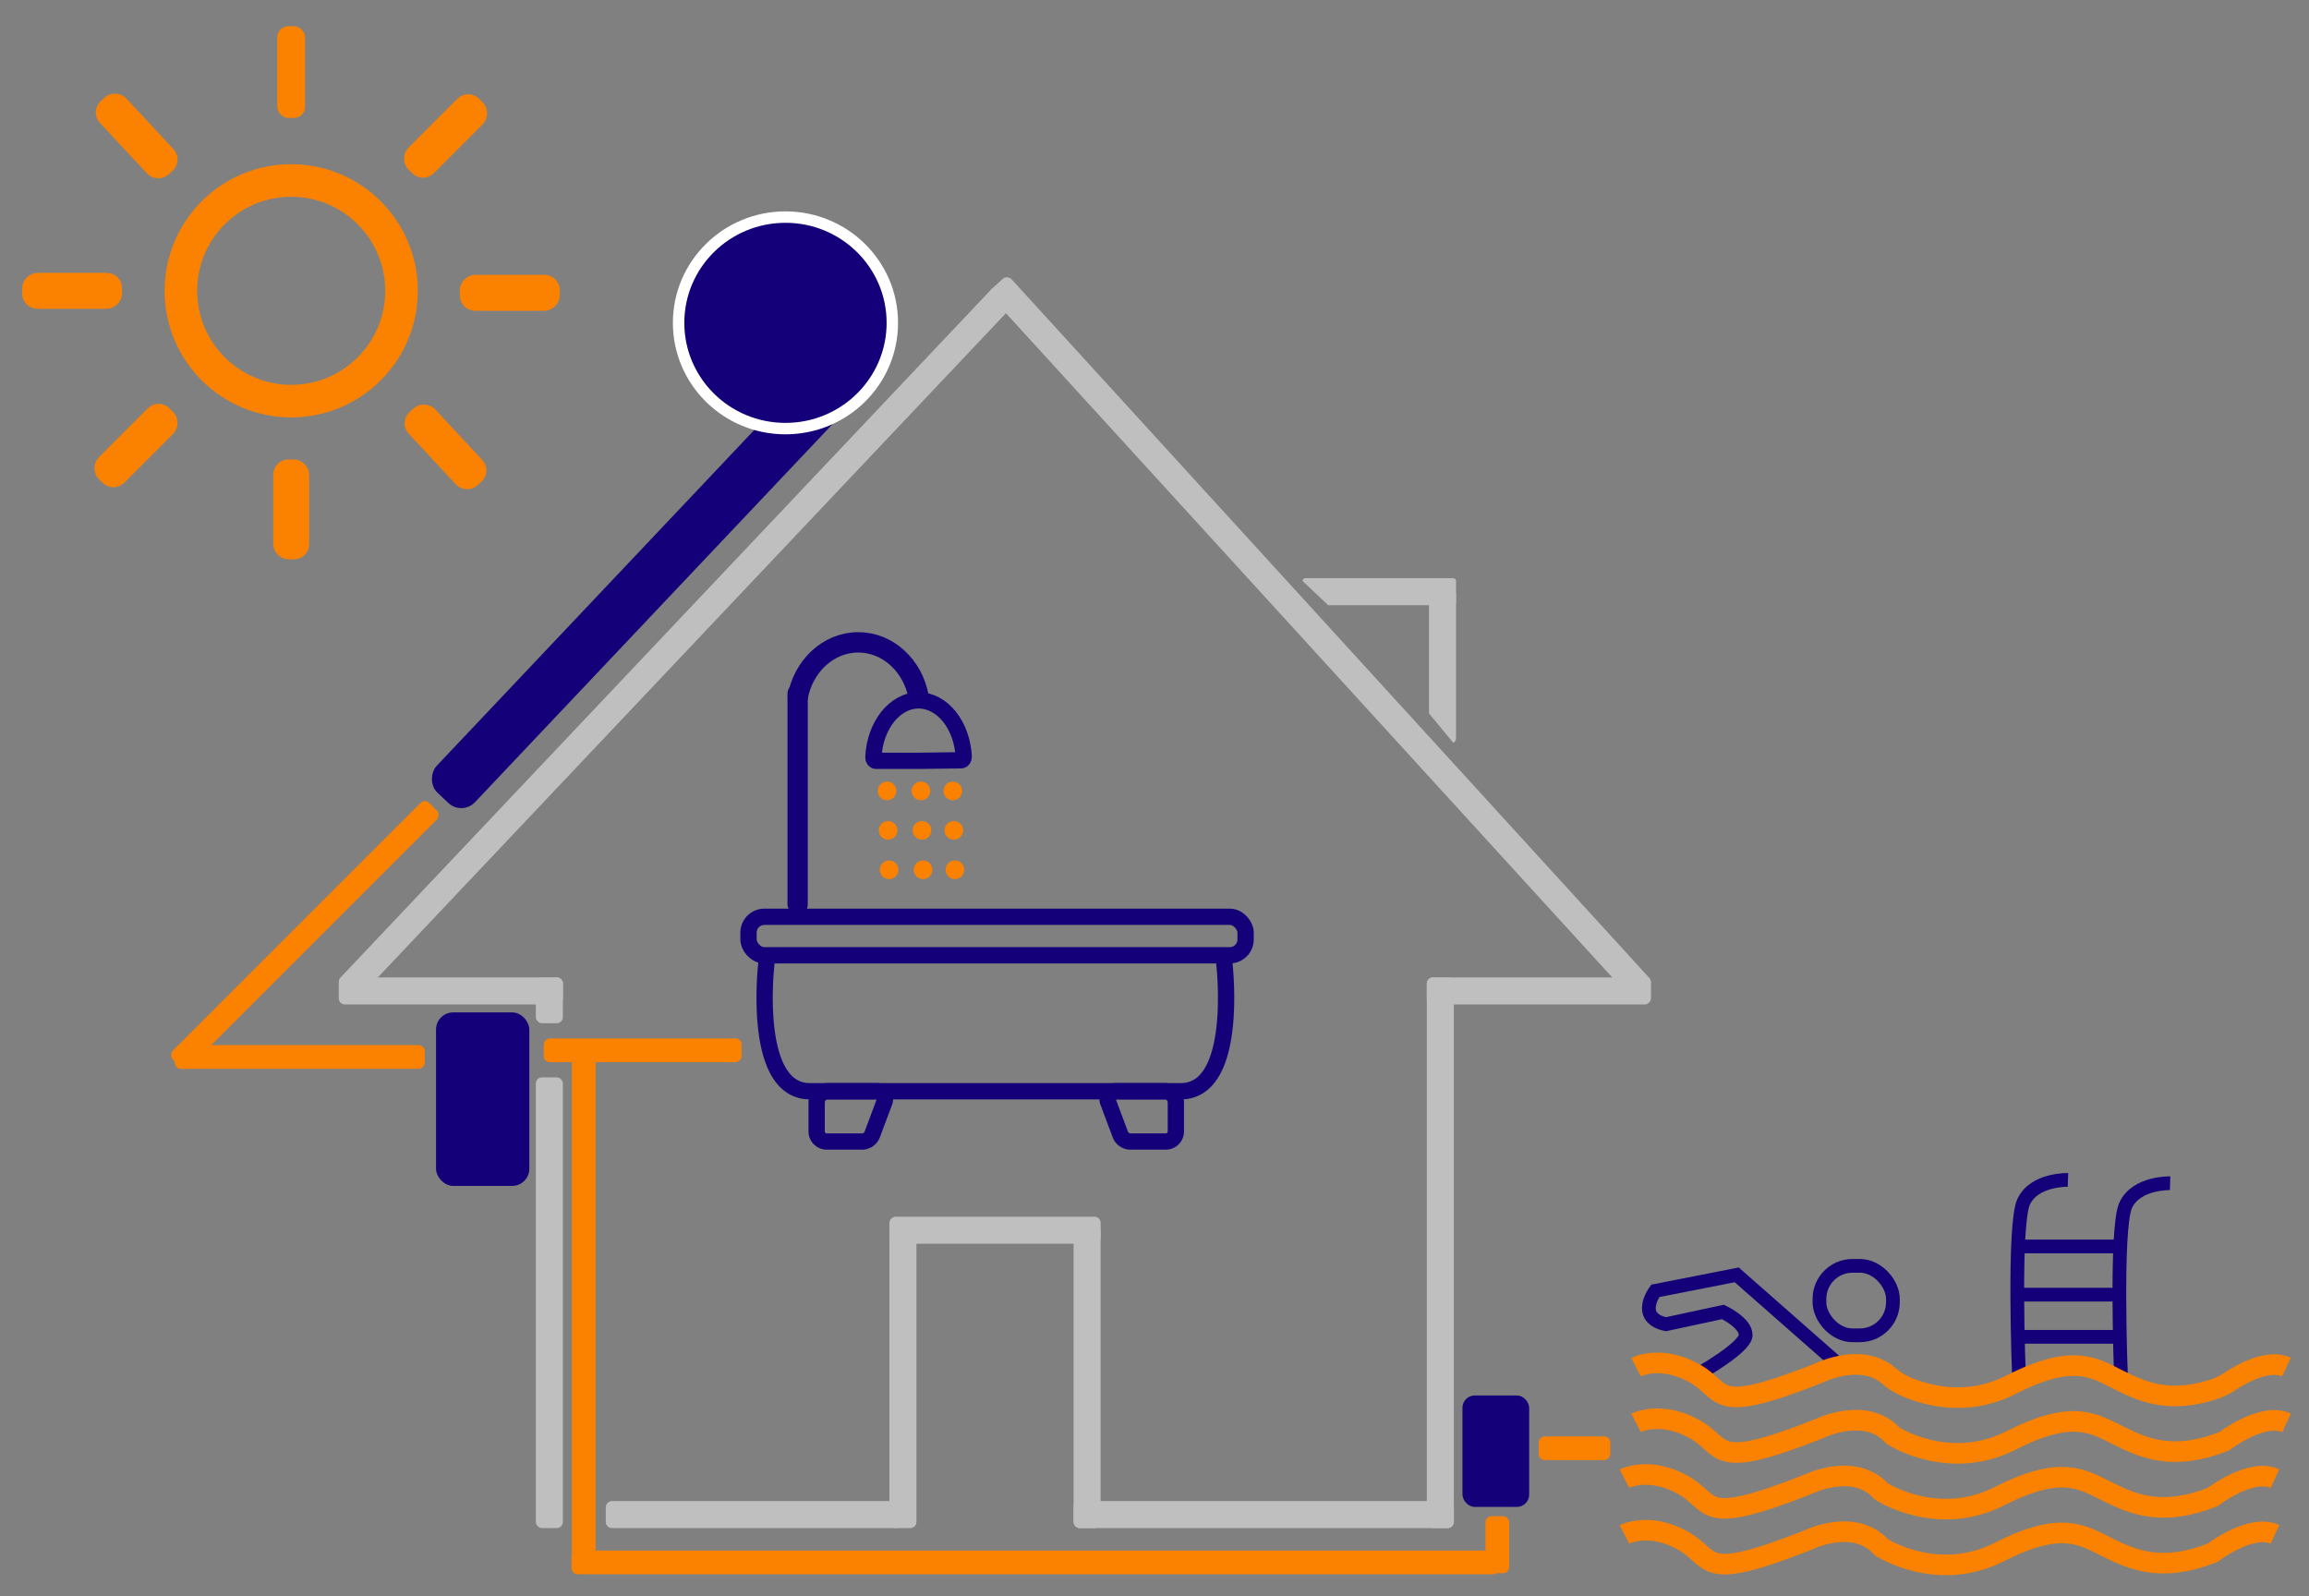 <?xml version="1.0" encoding="UTF-8" standalone="no"?>
<svg
   id="Capa_1"
   data-name="Capa 1"
   viewBox="0 0 567 392"
   version="1.1"
   sodipodi:docname="404-5"
   inkscape:version="1.2.2 (732a01da63, 2022-12-09)"
   width="567"
   height="392"
   xmlns:inkscape="http://www.inkscape.org/namespaces/inkscape"
   xmlns:sodipodi="http://sodipodi.sourceforge.net/DTD/sodipodi-0.dtd"
   xmlns="http://www.w3.org/2000/svg"
   xmlns:svg="http://www.w3.org/2000/svg">
  <rect x="0" y="0" width="567" height="392" fill="#808080" stroke="none"/>
  <defs
     id="defs115" />
  <sodipodi:namedview
     id="namedview113"
     pagecolor="#ffffff"
     bordercolor="#000000"
     borderopacity="0.25"
     inkscape:showpageshadow="2"
     inkscape:pageopacity="0.0"
     inkscape:pagecheckerboard="false"
     inkscape:deskcolor="#d1d1d1"
     showgrid="false"
     inkscape:zoom="1.8375263"
     inkscape:cx="324.6212"
     inkscape:cy="214.41869"
     inkscape:window-width="2560"
     inkscape:window-height="1009"
     inkscape:window-x="-8"
     inkscape:window-y="-8"
     inkscape:window-maximized="1"
     inkscape:current-layer="Capa_1" />
  <rect
     x="207.125"
     y="-77.706"
     width="12.97"
     height="145.32"
     rx="4.62"
     transform="rotate(43.4)"
     fill="#3668b1"
     id="rect2"
     style="fill:#140078;fill-opacity:1" />
  <rect
     x="212.439"
     y="64.897"
     width="5.712"
     height="89.051"
     rx="1.528"
     transform="rotate(45)"
     fill="#f39204"
     id="rect4"
     style="fill:#fa8200;fill-opacity:1;stroke-width:1.025" />
  <rect
     x="-262.46"
     y="42.931"
     width="5.82"
     height="61.366"
     rx="1.49"
     transform="rotate(-90)"
     fill="#f39204"
     id="rect6"
     style="fill:#fa8200;fill-opacity:1;stroke-width:1.011" />
  <rect
     x="-386.578"
     y="140.347"
     width="5.82"
     height="227.895"
     rx="1.49"
     transform="rotate(-90)"
     fill="#f39204"
     id="rect6-1"
     style="fill:#fa8200;fill-opacity:1;stroke-width:1.948" />
  <rect
     x="-146.25"
     y="-386.006"
     width="5.82"
     height="128.816"
     rx="1.49"
     transform="scale(-1)"
     fill="#f39204"
     id="rect10"
     style="fill:#fa8200;fill-opacity:1;stroke-width:1.662" />
  <rect
     x="-370.591"
     y="-386.308"
     width="5.82"
     height="13.987"
     rx="1.49"
     transform="scale(-1)"
     fill="#f39204"
     id="rect10-8"
     style="fill:#fa8200;fill-opacity:1;stroke-width:0.548" />
  <rect
     x="-260.82"
     y="133.523"
     width="5.82"
     height="48.588"
     rx="1.49"
     transform="rotate(-90)"
     fill="#f39204"
     id="rect12"
     style="fill:#fa8200;fill-opacity:1;stroke-width:1.958" />
  <rect
     x="-358.538"
     y="377.849"
     width="5.82"
     height="17.568"
     rx="1.49"
     transform="rotate(-90)"
     fill="#f39204"
     id="rect12-8"
     style="fill:#fa8200;fill-opacity:1;stroke-width:1.178" />
  <rect
     x="-129.98"
     y="-291.21"
     width="22.91"
     height="42.61"
     rx="4.22"
     transform="scale(-1)"
     fill="#3668b1"
     id="rect20"
     style="fill:#140078;fill-opacity:1" />
  <rect
     x="-375.503"
     y="-370.035"
     width="16.379"
     height="27.372"
     rx="3.017"
     transform="scale(-1)"
     fill="#3668b1"
     id="rect20-1-9"
     style="fill:#140078;fill-opacity:1;stroke-width:0.678" />
  <rect
     x="-138.22"
     y="-375.23"
     width="6.64"
     height="110.676"
     rx="1.49"
     transform="scale(-1)"
     fill="#1d1d1b"
     id="rect22"
     style="fill:#bfbfbf;fill-opacity:1;stroke-width:1.047" />
  <rect
     x="-225.04"
     y="-375.23"
     width="6.64"
     height="74.45"
     rx="1.49"
     transform="scale(-1)"
     fill="#1d1d1b"
     id="rect24"
     style="fill:#bfbfbf;fill-opacity:1" />
  <rect
     x="-270.27"
     y="-375.23"
     width="6.64"
     height="74.45"
     rx="1.49"
     transform="scale(-1)"
     fill="#1d1d1b"
     id="rect26"
     style="fill:#bfbfbf;fill-opacity:1" />
  <rect
     x="-138.22"
     y="-251.271"
     width="6.64"
     height="11.261"
     rx="1.49"
     transform="scale(-1)"
     fill="#1d1d1b"
     id="rect28"
     style="fill:#bfbfbf;fill-opacity:1;stroke-width:0.666" />
  <rect
     x="298.77"
     y="-270.28"
     width="6.64"
     height="51.88"
     rx="1.49"
     transform="rotate(90)"
     fill="#1d1d1b"
     id="rect30"
     style="fill:#bfbfbf;fill-opacity:1" />
  <rect
     x="368.59"
     y="-221.71"
     width="6.64"
     height="72.959"
     rx="1.49"
     transform="rotate(90)"
     fill="#1d1d1b"
     id="rect32"
     style="fill:#bfbfbf;fill-opacity:1;stroke-width:0.901" />
  <rect
     x="368.59"
     y="-357.01"
     width="6.64"
     height="93.37"
     rx="1.49"
     transform="rotate(90)"
     fill="#1d1d1b"
     id="rect34"
     style="fill:#bfbfbf;fill-opacity:1" />
  <rect
     x="-357.01"
     y="-375.23"
     width="6.64"
     height="135.22"
     rx="1.49"
     transform="scale(-1)"
     fill="#1d1d1b"
     id="rect36"
     style="fill:#bfbfbf;fill-opacity:1" />
  <rect
     x="240.01"
     y="-405.42"
     width="6.64"
     height="55.05"
     rx="1.49"
     transform="rotate(90)"
     fill="#1d1d1b"
     id="rect38"
     style="fill:#bfbfbf" />
  <rect
     x="240.01"
     y="-138.23"
     width="6.64"
     height="55.05"
     rx="1.49"
     transform="rotate(90)"
     fill="#1d1d1b"
     id="rect40"
     style="fill:#bfbfbf;fill-opacity:1" />
  <rect
     x="-232.32"
     y="-118.501"
     width="6.64"
     height="235.66"
     rx="1.49"
     transform="rotate(-136.6)"
     fill="#1d1d1b"
     id="rect42"
     style="fill:#bfbfbf;fill-opacity:1" />
  <rect
     x="130.591"
     y="216.583"
     width="6.64"
     height="235.34"
     rx="1.49"
     transform="rotate(-42.39)"
     fill="#1d1d1b"
     id="rect44"
     style="fill:#bfbfbf;fill-opacity:1" />
  <path
     d="m 319.85,142.67 a 0.72,0.72 0 0 1 0.74,-0.7 h 36.2 a 0.73,0.73 0 0 1 0.75,0.7 v 5.25 a 0.73,0.73 0 0 1 -0.75,0.69 h -30.63"
     fill="#1d1d1b"
     id="path46"
     style="fill:#bfbfbf;fill-opacity:1" />
  <path
     d="m 350.9,175.18 v -29.25 a 1.26,1.26 0 0 1 1.26,-1.26 h 4.12 a 1.27,1.27 0 0 1 1.26,1.26 v 35.37 a 1.26,1.26 0 0 1 -0.66,1.11"
     fill="#1d1d1b"
     id="path48"
     style="fill:#bfbfbf;fill-opacity:1" />
  <circle
     cx="71.51"
     cy="71.41"
     r="27.09"
     fill="none"
     stroke="#f39200"
     stroke-miterlimit="10"
     stroke-width="8"
     id="circle52"
     style="stroke:#fa8200;stroke-opacity:1" />
  <rect
     x="-1.077"
     y="36.539"
     width="5.83"
     height="21.53"
     rx="2.23"
     transform="rotate(-42.92)"
     fill="#f39200"
     stroke="#f39200"
     stroke-miterlimit="10"
     stroke-width="3"
     id="rect54"
     style="fill:#fa8200;fill-opacity:1;stroke:#fa8200;stroke-opacity:1" />
  <rect
     x="68.59"
     y="6.93"
     width="5.83"
     height="21.53"
     rx="2.23"
     fill="#f39200"
     stroke="#f39200"
     stroke-miterlimit="10"
     id="rect56"
     style="fill:#fa8200;fill-opacity:1;stroke:#fa8200;stroke-opacity:1" />
  <rect
     x="98.061"
     y="-64.522"
     width="5.83"
     height="21.53"
     rx="2.23"
     transform="rotate(45)"
     fill="#f39200"
     stroke="#f39200"
     stroke-miterlimit="10"
     stroke-width="3"
     id="rect58"
     style="fill:#fa8200;fill-opacity:1;stroke:#fa8200;stroke-opacity:1" />
  <rect
     x="68.99"
     y="-135.96"
     width="5.83"
     height="21.53"
     rx="2.23"
     transform="rotate(90)"
     fill="#f39200"
     stroke="#f39200"
     stroke-miterlimit="10"
     stroke-width="3"
     id="rect60"
     style="fill:#fa8200;fill-opacity:1;stroke:#fa8200;stroke-opacity:1" />
  <rect
     x="68.5"
     y="-28.47"
     width="5.83"
     height="21.53"
     rx="2.23"
     transform="rotate(90)"
     fill="#f39200"
     stroke="#f39200"
     stroke-miterlimit="10"
     stroke-width="3"
     id="rect62"
     style="fill:#fa8200;fill-opacity:1;stroke:#fa8200;stroke-opacity:1" />
  <rect
     x="2.472"
     y="144.093"
     width="5.83"
     height="21.53"
     rx="2.23"
     transform="rotate(-42.92)"
     fill="#f39200"
     stroke="#f39200"
     stroke-miterlimit="10"
     stroke-width="3"
     id="rect64"
     style="fill:#fa8200;fill-opacity:1;stroke:#fa8200;stroke-opacity:1" />
  <rect
     x="98.058"
     y="42.985"
     width="5.83"
     height="21.53"
     rx="2.23"
     transform="rotate(45)"
     fill="#f39200"
     stroke="#f39200"
     stroke-miterlimit="10"
     stroke-width="3"
     id="rect66"
     style="fill:#fa8200;fill-opacity:1;stroke:#fa8200;stroke-opacity:1" />
  <rect
     x="68.59"
     y="114.32"
     width="5.83"
     height="21.53"
     rx="2.23"
     fill="#f39200"
     stroke="#f39200"
     stroke-miterlimit="10"
     stroke-width="3"
     id="rect68"
     style="fill:#fa8200;fill-opacity:1;stroke:#fa8200;stroke-opacity:1" />
  <ellipse
     cx="192.88"
     cy="79.278"
     fill="#3668b1"
     id="circle44435"
     rx="26.242"
     ry="25.97"
     style="fill:#140078;fill-opacity:1;stroke:#ffffff;stroke-width:2.806;stroke-dasharray:none;stroke-opacity:1" />
  <rect
     x="446.786"
     y="310.839"
     width="18.042"
     height="17.055"
     rx="8.124"
     fill="none"
     stroke="#3668b1"
     stroke-miterlimit="10"
     stroke-width="3.372"
     id="rect44431"
     style="stroke:#140078;stroke-opacity:1" />
  <path
     d="m 452.43,335.877 -25.957,-22.825 -19.992,3.926 c 0,0 -4.933,6.556 2.601,8.196 l 14.019,-3.016 c 0,0 5.687,2.688 5.566,5.737 -0.121,3.049 -11.531,9.458 -11.531,9.458"
     fill="none"
     stroke="#3668b1"
     stroke-miterlimit="10"
     stroke-width="3.372"
     id="path44471"
     style="stroke:#140078;stroke-opacity:1" />
  <path
     d="m 507.812,289.736 c 0,0 -8.306,-0.246 -10.898,5.401 -2.592,5.647 -1.153,42.216 -1.153,42.216"
     fill="none"
     stroke="#3668b1"
     stroke-miterlimit="10"
     stroke-width="3.372"
     id="path44473"
     style="stroke:#140078;stroke-opacity:1" />
  <path
     d="m 532.893,290.555 c 0,0 -8.306,-0.246 -10.906,5.401 -2.601,5.647 -1.153,42.216 -1.153,42.216"
     fill="none"
     stroke="#3668b1"
     stroke-miterlimit="10"
     stroke-width="3.372"
     id="path44475"
     style="stroke:#140078;stroke-opacity:1" />
  <line
     x1="495.579"
     y1="306.078"
     x2="520.435"
     y2="306.078"
     fill="none"
     stroke="#3668b1"
     stroke-miterlimit="10"
     stroke-width="3.372"
     id="line44477"
     style="stroke:#140078;stroke-opacity:1" />
  <line
     x1="495.579"
     y1="317.912"
     x2="520.435"
     y2="317.912"
     fill="none"
     stroke="#3668b1"
     stroke-miterlimit="10"
     stroke-width="3.372"
     id="line44479"
     style="stroke:#140078;stroke-opacity:1" />
  <line
     x1="495.579"
     y1="328.271"
     x2="520.435"
     y2="328.271"
     fill="none"
     stroke="#3668b1"
     stroke-miterlimit="10"
     stroke-width="3.372"
     id="line44481"
     style="stroke:#140078;stroke-opacity:1" />
  <path
     d="m 401.747,335.713 c 0,0 5.895,-3.057 14.14,1.393 8.245,4.45 3.893,10.654 30.457,0.18 l 0.685,-0.287 c 1.587,-0.721 10.516,-4.409 16.646,0.738 a 16.793,15.875 0 0 0 3.901,2.557 c 4.76,2.164 15.103,5.409 26.295,-0.287 15.311,-7.794 20.382,-4.139 26.564,-1.065 5.817,2.885 12.415,5.819 23.582,2.073 a 14.608,13.81 0 0 0 3.468,-1.729 c 2.8,-1.86 9.441,-5.688 13.976,-3.573"
     fill="none"
     stroke="#f39200"
     stroke-miterlimit="10"
     stroke-width="5.058"
     id="path44483"
     style="stroke:#fa8200;stroke-opacity:1" />
  <path
     d="m 401.747,349.4 c 0,0 5.895,-3.049 14.14,1.401 8.245,4.45 3.841,10.654 30.899,0 0,0 11.375,-5.647 18.042,1.737 0,0 13.724,8.95 29.043,1.156 15.319,-7.794 20.382,-4.098 26.564,-1.065 6.181,3.032 13.247,6.188 25.74,1.295 0,0 9.424,-7.261 15.311,-4.524"
     fill="none"
     stroke="#f39200"
     stroke-miterlimit="10"
     stroke-width="5.058"
     id="path44485"
     style="stroke:#fa8200;stroke-opacity:1" />
  <path
     d="m 398.895,363.095 c 0,0 5.895,-3.057 14.14,1.401 8.245,4.458 3.841,10.654 30.899,0 0,0 11.375,-5.655 18.042,1.737 0,0 13.733,8.95 29.043,1.156 15.311,-7.794 20.382,-4.098 26.564,-1.065 6.181,3.032 13.256,6.188 25.74,1.287 0,0 9.424,-7.253 15.311,-4.516"
     fill="none"
     stroke="#f39200"
     stroke-miterlimit="10"
     stroke-width="5.058"
     id="path44487"
     style="stroke:#fa8200;stroke-opacity:1" />
  <path
     d="m 398.895,376.781 c 0,0 5.895,-3.049 14.14,1.401 8.245,4.45 3.841,10.695 30.899,0 0,0 11.375,-5.647 18.042,1.746 0,0 13.733,8.95 29.043,1.147 15.311,-7.802 20.382,-4.098 26.564,-1.057 6.181,3.041 13.256,6.179 25.74,1.287 0,0 9.424,-7.261 15.311,-4.524"
     fill="none"
     stroke="#f39200"
     stroke-miterlimit="10"
     stroke-width="5.058"
     id="path44489"
     style="stroke:#fa8200;stroke-opacity:1" />
  <rect
     x="193.374"
     y="167.822"
     width="4.98"
     height="56.8"
     rx="2.49"
     fill="#3668b1"
     id="rect44437"
     style="fill:#140078;fill-opacity:1" />
  <path
     d="m 225.574,186.822 h -10.48 c -0.36,0 -0.64,-0.42 -0.62,-0.9 0.35,-7.73 5.22,-13.94 11.09,-13.94 5.87,0 10.68,6.13 11.09,13.8 0,0.49 -0.26,0.91 -0.62,0.91 z"
     fill="none"
     stroke="#3668b1"
     stroke-miterlimit="10"
     stroke-width="4"
     id="path44439"
     style="stroke:#140078;stroke-opacity:1" />
  <path
     d="m 195.854,171.382 c 1.29,-7.72 7.51,-13.65 14.88,-13.65 7.37,0 13.45,5.79 14.84,13.39"
     fill="none"
     stroke="#3668b1"
     stroke-miterlimit="10"
     stroke-width="5"
     id="path44441"
     style="stroke:#140078;stroke-opacity:1" />
  <circle
     cx="217.824"
     cy="194.222"
     r="2.29"
     fill="#f39204"
     id="circle44445"
     style="fill:#fa8200;fill-opacity:1" />
  <circle
     cx="226.154"
     cy="194.222"
     r="2.29"
     fill="#f39204"
     id="circle44447"
     style="fill:#fa8200;fill-opacity:1" />
  <circle
     cx="233.974"
     cy="194.222"
     r="2.29"
     fill="#f39204"
     id="circle44449"
     style="fill:#fa8200;fill-opacity:1" />
  <circle
     cx="218.084"
     cy="203.902"
     r="2.29"
     fill="#f39204"
     id="circle44451"
     style="fill:#fa8200;fill-opacity:1" />
  <circle
     cx="226.404"
     cy="203.902"
     r="2.29"
     fill="#f39204"
     id="circle44453"
     style="fill:#fa8200;fill-opacity:1" />
  <circle
     cx="234.224"
     cy="203.902"
     r="2.29"
     fill="#f39204"
     id="circle44455"
     style="fill:#fa8200;fill-opacity:1" />
  <circle
     cx="218.334"
     cy="213.582"
     r="2.29"
     fill="#f39204"
     id="circle44457"
     style="fill:#fa8200;fill-opacity:1" />
  <circle
     cx="226.664"
     cy="213.582"
     r="2.29"
     fill="#f39204"
     id="circle44459"
     style="fill:#fa8200;fill-opacity:1" />
  <circle
     cx="234.484"
     cy="213.582"
     r="2.29"
     fill="#f39204"
     id="circle44461"
     style="fill:#fa8200;fill-opacity:1" />
  <rect
     x="183.804"
     y="225.122"
     width="122.07"
     height="9.46"
     rx="3.9"
     fill="none"
     stroke="#3668b1"
     stroke-miterlimit="10"
     stroke-width="4"
     id="rect44463"
     style="stroke:#140078;stroke-opacity:1" />
  <path
     d="m 188.254,236.012 a 82.49,82.49 0 0 0 -0.47,10.86 c 0.22,9.29 2.25,21.17 11.19,21.09 h 90.89 c 8.78,0.08 10.9,-11.36 11.18,-20.57 a 83,83 0 0 0 -0.45,-11.38"
     fill="none"
     stroke="#2c68b1"
     stroke-miterlimit="10"
     stroke-width="4"
     id="path44465"
     style="stroke:#140078;stroke-opacity:1" />
  <path
     d="m 200.534,270.702 v 7.12 a 2.49,2.49 0 0 0 2.49,2.49 h 8.64 a 2.69,2.69 0 0 0 2.53,-1.76 l 3,-8 a 1.92,1.92 0 0 0 -1.8,-2.59 h -12.11 a 2.75,2.75 0 0 0 -2.75,2.74 z"
     fill="none"
     stroke="#3668b1"
     stroke-miterlimit="10"
     stroke-width="4"
     id="path44467"
     style="stroke:#140078;stroke-opacity:1" />
  <path
     d="m 288.744,270.702 v 7.12 a 2.48,2.48 0 0 1 -2.49,2.49 h -8.63 a 2.69,2.69 0 0 1 -2.53,-1.76 l -3,-8 a 1.93,1.93 0 0 1 1.81,-2.59 h 12.07 a 2.74,2.74 0 0 1 2.77,2.74 z"
     fill="none"
     stroke="#3668b1"
     stroke-miterlimit="10"
     stroke-width="4"
     id="path44469"
     style="stroke:#140078;stroke-opacity:1" />
</svg>
